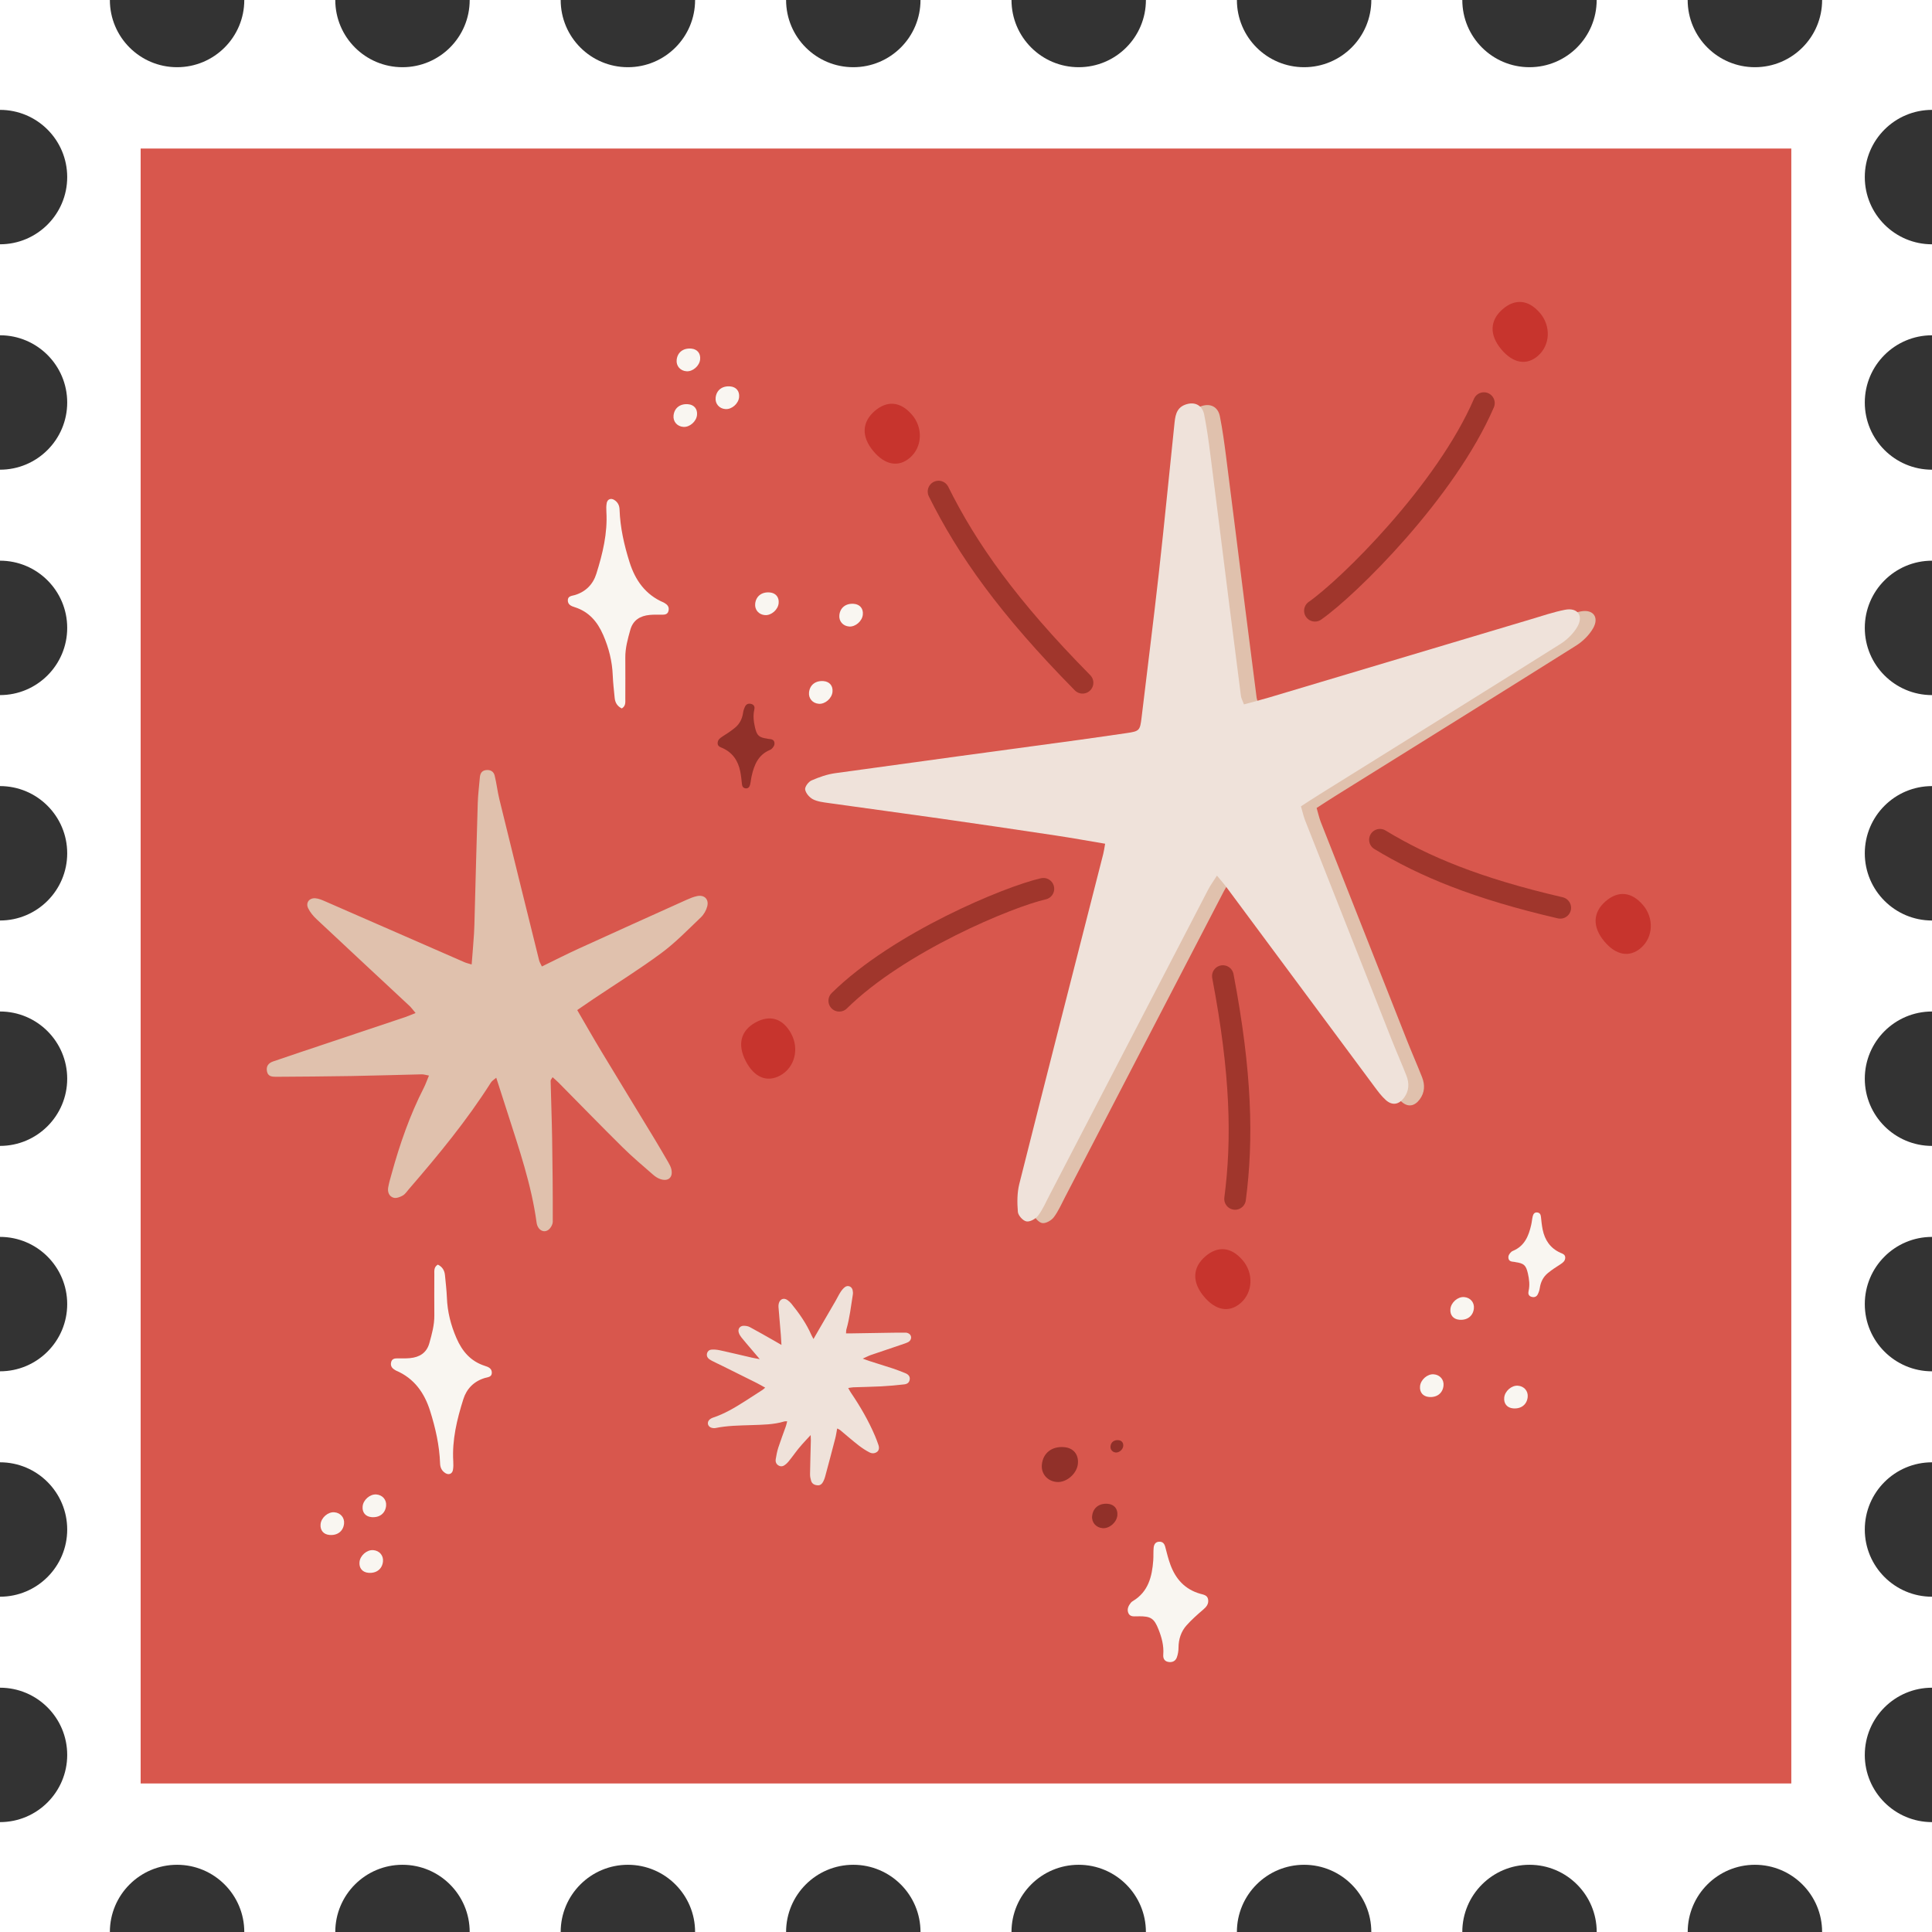 <?xml version="1.0" encoding="UTF-8"?><svg id="Layer_2" xmlns="http://www.w3.org/2000/svg" viewBox="0 0 433.79 433.79"><rect x="0" y="0" width="433.79" height="433.79" fill="#333333" stroke="none"/><defs><style>.cls-1{fill:#e0c1ad;}.cls-2{fill:#fff;}.cls-3{fill:#913029;}.cls-4{fill:#c7342d;}.cls-5{fill:#d8574d;}.cls-6{fill:#efe2da;}.cls-7{fill:none;stroke:#a0362c;stroke-linecap:round;stroke-miterlimit:10;stroke-width:4.86px;}.cls-8{fill:#f9f6f1;}</style></defs><g id="_Ñëîé_1"><path class="cls-2" d="M418.7,394.03c0-8.33,6.76-15.09,15.09-15.09v-20.43c-8.33,0-15.09-6.76-15.09-15.09s6.76-15.09,15.09-15.09v-20.43c-8.33,0-15.09-6.76-15.09-15.09s6.76-15.09,15.09-15.09v-20.43c-8.33,0-15.09-6.76-15.09-15.09s6.76-15.09,15.09-15.09v-20.43c-8.33,0-15.09-6.76-15.09-15.09s6.76-15.09,15.09-15.09v-20.43c-8.33,0-15.09-6.76-15.09-15.09s6.76-15.09,15.09-15.09v-20.43c-8.33,0-15.09-6.76-15.09-15.09s6.76-15.09,15.09-15.09v-20.43c-8.33,0-15.09-6.76-15.09-15.09s6.76-15.09,15.09-15.09V0h-24.67c0,8.34-6.76,15.09-15.09,15.09S378.93,8.34,378.93,0h0s-20.43,0-20.43,0h0c0,8.34-6.76,15.09-15.09,15.09S328.33,8.34,328.33,0h0s-20.43,0-20.43,0h0c0,8.34-6.76,15.09-15.09,15.09S277.72,8.34,277.72,0h0s-20.43,0-20.43,0h0c0,8.34-6.76,15.09-15.09,15.09S227.11,8.34,227.11,0h0s-20.43,0-20.43,0h0c0,8.34-6.76,15.09-15.09,15.09S176.5,8.34,176.5,0h0s-20.43,0-20.43,0h0c0,8.34-6.76,15.09-15.09,15.09S125.89,8.34,125.89,0h0s-20.43,0-20.43,0h0c0,8.34-6.76,15.09-15.09,15.09S75.28,8.34,75.28,0h0s-20.43,0-20.43,0h0c0,8.34-6.76,15.09-15.09,15.09S24.67,8.34,24.67,0h0s-24.67,0-24.67,0v24.67c8.33,0,15.09,6.76,15.09,15.09s-6.76,15.09-15.09,15.09v20.43c8.33,0,15.09,6.76,15.09,15.09s-6.76,15.09-15.09,15.09v20.43c8.33,0,15.09,6.76,15.09,15.09s-6.76,15.09-15.09,15.09v20.43c8.33,0,15.09,6.76,15.09,15.09s-6.76,15.09-15.09,15.09v20.43c8.33,0,15.09,6.76,15.09,15.09s-6.76,15.09-15.09,15.09v20.43c8.33,0,15.09,6.76,15.09,15.09s-6.76,15.09-15.09,15.09v20.43c8.33,0,15.09,6.76,15.09,15.09s-6.76,15.09-15.09,15.09v20.43c8.33,0,15.09,6.76,15.09,15.09s-6.76,15.09-15.09,15.09v24.67h24.67c0-8.33,6.76-15.09,15.09-15.09s15.09,6.76,15.09,15.09h20.43c0-8.33,6.76-15.09,15.09-15.09s15.09,6.76,15.09,15.09h20.43c0-8.33,6.76-15.09,15.09-15.09s15.09,6.76,15.09,15.09h20.43c0-8.33,6.76-15.09,15.09-15.09s15.09,6.76,15.09,15.09h20.43c0-8.33,6.76-15.09,15.09-15.09s15.09,6.76,15.09,15.09h20.43c0-8.33,6.76-15.09,15.09-15.09s15.09,6.76,15.09,15.09h20.43c0-8.33,6.76-15.09,15.09-15.09s15.09,6.76,15.09,15.09h20.43c0-8.33,6.76-15.09,15.09-15.09s15.09,6.76,15.09,15.09h24.67v-24.67c-8.33,0-15.09-6.76-15.09-15.09Z"/><rect class="cls-5" x="31.58" y="33.35" width="370.62" height="367.09"/><path class="cls-6" d="M193.68,305.04c.66.24,1.09.41,1.53.55,1.78.57,3.58,1.12,5.35,1.7.9.3,1.78.66,2.67,1.01.76.3,1.09.76,1.04,1.35-.06.63-.4,1.08-1.22,1.18-1.73.21-3.46.35-5.2.45-2.08.11-4.17.13-6.25.21-.33.01-.66.09-1.15.16.24.42.4.75.6,1.04,2.1,3.09,3.97,6.31,5.43,9.75.28.66.53,1.33.76,2.01.23.68.1,1.27-.37,1.58-.52.34-1.08.36-1.65.07-1.7-.86-3.11-2.1-4.56-3.3-.68-.57-1.35-1.16-2.04-1.72-.17-.14-.39-.21-.65-.34-.15.82-.25,1.55-.44,2.27-.74,2.87-1.51,5.74-2.28,8.61-.09.33-.22.65-.37.96-.25.52-.63.95-1.24.92-.68-.03-1.3-.28-1.52-1.01-.14-.48-.25-1-.24-1.5.04-2.53.12-5.06.18-7.58,0-.33-.02-.66-.04-1.19-1.36,1.45-2.57,2.73-3.61,4.17-.44.61-.91,1.2-1.38,1.79-.17.21-.37.4-.58.58-.47.4-.98.64-1.59.32-.6-.32-.78-.88-.68-1.48.14-.87.31-1.75.58-2.59.52-1.59,1.12-3.16,1.68-4.74.12-.34.19-.69.31-1.14-.31,0-.48-.03-.63.02-2.42.74-4.93.74-7.42.83-2.7.09-5.4.11-8.07.66-.31.06-.7,0-1-.11-.8-.33-.93-1.27-.28-1.82.2-.17.45-.32.71-.4,2.56-.84,4.85-2.2,7.1-3.63,1.36-.86,2.7-1.73,4.05-2.61.17-.11.31-.25.6-.5-.69-.38-1.29-.74-1.91-1.05-2.56-1.28-5.13-2.55-7.7-3.83-.8-.39-1.61-.76-2.39-1.17-.32-.17-.67-.38-.88-.66-.51-.67-.1-1.73.73-1.82.63-.07,1.3,0,1.93.13,2.4.52,4.79,1.1,7.18,1.65.53.12,1.07.21,1.82.35-.71-.84-1.3-1.52-1.88-2.21-.75-.89-1.51-1.76-2.24-2.67-.25-.31-.47-.68-.59-1.06-.27-.83.24-1.55,1.11-1.55.46,0,.98.08,1.38.3,1.83.98,3.64,2.03,5.45,3.05.5.28.99.57,1.64.95-.05-.86-.09-1.56-.14-2.25-.17-2.11-.36-4.22-.53-6.32-.02-.27.02-.55.09-.81.28-.95,1.11-1.26,1.92-.7.33.23.64.52.9.83,1.74,2.16,3.34,4.41,4.46,6.98.12.27.28.53.49.94.42-.73.77-1.34,1.12-1.95,1.29-2.21,2.58-4.43,3.86-6.64.38-.65.69-1.34,1.1-1.96.27-.42.61-.84,1.01-1.13.65-.47,1.49-.12,1.69.66.08.32.11.69.06,1.02-.43,2.62-.7,5.28-1.45,7.84-.07.25-.05.53-.08.89.54,0,1.01.01,1.47,0,3.08-.05,6.15-.1,9.23-.15.75-.01,1.5-.01,2.26-.01.17,0,.34-.01.51,0,.59.07,1.03.42,1.12.89.1.46-.16,1-.69,1.26-.49.24-1.02.39-1.53.57-2.26.77-4.53,1.52-6.79,2.3-.57.2-1.1.49-1.85.82Z"/><path class="cls-1" d="M251.66,189.81c-3.81-.64-7.45-1.3-11.11-1.85-8.69-1.31-17.38-2.59-26.08-3.83-8.31-1.18-16.62-2.29-24.93-3.46-1.18-.17-2.45-.31-3.48-.84-.79-.41-1.62-1.37-1.76-2.19-.1-.61.74-1.74,1.43-2.04,1.7-.74,3.51-1.38,5.34-1.63,18.25-2.54,36.51-5,54.77-7.48,3.57-.49,7.14-1.02,10.71-1.53,2.81-.41,2.94-.58,3.29-3.49,1.29-10.86,2.68-21.71,3.89-32.58,1.23-11,2.29-22.03,3.45-33.04.2-1.85.3-3.84,2.48-4.63,2.08-.75,3.81.09,4.24,2.26.6,3.01,1.01,6.06,1.4,9.11,1.44,11.26,2.84,22.53,4.26,33.8.85,6.76,1.71,13.52,2.59,20.27.07.51.35.98.67,1.86,1.94-.53,3.83-1,5.7-1.56,19.57-5.84,39.14-11.7,58.71-17.54,2.55-.76,5.09-1.63,7.69-2.14,2.79-.54,4.19,1.31,2.78,3.78-.87,1.53-2.31,2.94-3.81,3.89-18,11.32-36.07,22.54-54.11,33.79-1.35.84-2.68,1.72-4.16,2.67.34,1.16.56,2.19.93,3.15,6.46,16.4,12.93,32.8,19.41,49.18,1.08,2.73,2.27,5.41,3.34,8.14.67,1.71.61,3.42-.53,4.96-1.17,1.57-2.66,1.82-4.11.51-.98-.88-1.79-1.98-2.58-3.05-11.09-14.93-22.16-29.87-33.24-44.8-.55-.74-1.18-1.43-2.08-2.53-.77,1.21-1.44,2.13-1.96,3.12-11.9,22.89-23.78,45.8-35.67,68.7-.8,1.54-1.5,3.17-2.54,4.54-.55.72-1.82,1.43-2.61,1.28-.78-.14-1.85-1.33-1.92-2.13-.17-2.07-.18-4.27.32-6.27,6.22-24.72,12.55-49.41,18.85-74.11.16-.62.24-1.27.42-2.28Z"/><path class="cls-1" d="M96.33,241.5c-.73-.13-1.19-.29-1.64-.28-5.27.12-10.54.29-15.81.38-5.66.1-11.32.13-16.98.17-.9,0-1.76-.12-1.96-1.24-.21-1.15.34-1.84,1.37-2.2,1.99-.69,3.98-1.36,5.98-2.03,7.9-2.64,15.8-5.28,23.69-7.93.7-.24,1.38-.54,2.33-.92-.58-.68-.94-1.2-1.39-1.62-6.94-6.48-13.9-12.93-20.82-19.43-.76-.71-1.47-1.56-1.91-2.48-.6-1.23.25-2.35,1.64-2.23.73.06,1.47.38,2.16.68,10.44,4.55,20.87,9.12,31.31,13.68.43.19.9.28,1.6.5.19-2.41.39-4.66.53-6.93.09-1.34.1-2.68.14-4.03.23-8.43.44-16.86.7-25.29.06-1.91.31-3.82.47-5.73.07-.83.37-1.5,1.3-1.65,1-.16,1.79.26,2.02,1.2.44,1.75.63,3.57,1.06,5.32,2.95,12.07,5.94,24.13,8.93,36.19.11.44.38.85.62,1.37,2.87-1.4,5.59-2.79,8.38-4.06,8.01-3.66,16.04-7.27,24.07-10.89.78-.35,1.6-.69,2.43-.86,1.61-.32,2.67.73,2.24,2.34-.23.88-.76,1.81-1.41,2.43-2.91,2.77-5.73,5.7-8.94,8.07-4.92,3.64-10.15,6.88-15.24,10.3-1.18.79-2.34,1.6-3.6,2.46,1.89,3.24,3.62,6.3,5.44,9.31,3.96,6.56,7.96,13.09,11.93,19.64,1.04,1.72,2.05,3.46,3.06,5.2.28.49.57,1.01.7,1.56.43,1.81-.63,2.83-2.41,2.26-.62-.19-1.21-.59-1.7-1.02-2.31-2.02-4.66-3.99-6.84-6.15-4.84-4.78-9.57-9.66-14.36-14.5-.39-.4-.82-.75-1.35-1.23-.21.38-.44.6-.44.81.1,4.31.27,8.62.34,12.94.1,6.23.16,12.47.14,18.7,0,.64-.5,1.5-1.03,1.86-1.09.75-2.39-.09-2.6-1.66-1.15-8.49-3.93-16.54-6.52-24.64-.81-2.54-1.64-5.08-2.54-7.89-.48.42-.95.69-1.2,1.09-5.41,8.53-11.81,16.29-18.4,23.91-.44.51-.83,1.13-1.38,1.45-.6.34-1.45.67-2.06.5-1.03-.29-1.4-1.29-1.22-2.32.18-1.03.49-2.05.77-3.06,1.83-6.66,4.09-13.16,7.24-19.33.42-.83.72-1.72,1.15-2.74Z"/><path class="cls-7" d="M333.18,90.51c-8.56,19.85-30.46,41.41-37.94,46.62"/><path class="cls-7" d="M188.44,224.7c13.39-13.2,38.1-23.39,45.83-25.14"/><path class="cls-7" d="M350.32,203.83c-18.72-4.34-30.57-9.27-40.48-15.28"/><path class="cls-7" d="M274.57,219.16c4.16,21.85,4.48,36.72,2.74,50.03"/><path class="cls-7" d="M243.06,153.3c-16.76-16.99-25.93-30.03-32.33-42.93"/><path class="cls-4" d="M345.7,70.19c2.59,2.97,2.4,7.31-.41,9.73-2.56,2.2-5.6,1.65-8.22-1.5-2.69-3.23-2.58-6.49.31-8.99,2.8-2.42,5.78-2.15,8.31.76Z"/><path class="cls-4" d="M204.71,93.05c2.59,2.97,2.4,7.31-.41,9.73-2.56,2.2-5.6,1.65-8.22-1.5-2.69-3.23-2.58-6.49.31-8.99,2.8-2.42,5.78-2.15,8.31.76Z"/><path class="cls-4" d="M177.62,232.05c1.9,3.44.81,7.66-2.44,9.43-2.97,1.62-5.82.44-7.72-3.2-1.95-3.73-1.16-6.89,2.2-8.72,3.25-1.78,6.1-.88,7.97,2.49Z"/><path class="cls-4" d="M368.83,203.12c2.59,2.97,2.4,7.31-.41,9.73-2.56,2.2-5.6,1.65-8.22-1.5-2.69-3.23-2.58-6.49.31-8.99,2.8-2.42,5.78-2.15,8.31.76Z"/><path class="cls-4" d="M278.94,282.87c2.59,2.97,2.4,7.31-.41,9.73-2.56,2.2-5.6,1.65-8.22-1.5-2.69-3.23-2.58-6.49.31-8.99,2.8-2.42,5.78-2.15,8.31.76Z"/><path class="cls-6" d="M248.13,189.44c-3.81-.64-7.45-1.3-11.11-1.85-8.69-1.31-17.38-2.59-26.08-3.83-8.31-1.18-16.62-2.29-24.93-3.46-1.18-.17-2.45-.31-3.48-.84-.79-.41-1.62-1.37-1.75-2.19-.1-.61.74-1.74,1.43-2.04,1.7-.74,3.51-1.38,5.34-1.63,18.25-2.54,36.51-5,54.77-7.48,3.57-.49,7.14-1.02,10.71-1.53,2.81-.41,2.94-.58,3.29-3.49,1.29-10.86,2.68-21.71,3.89-32.58,1.23-11,2.29-22.03,3.45-33.04.2-1.85.3-3.84,2.48-4.63,2.08-.75,3.81.09,4.24,2.26.6,3.01,1.01,6.06,1.4,9.11,1.44,11.26,2.84,22.53,4.26,33.8.85,6.76,1.71,13.52,2.59,20.27.07.51.35.98.67,1.86,1.94-.53,3.83-1,5.7-1.56,19.57-5.84,39.14-11.7,58.71-17.54,2.55-.76,5.09-1.63,7.69-2.14,2.79-.54,4.19,1.31,2.78,3.78-.87,1.53-2.31,2.94-3.81,3.89-18,11.32-36.07,22.54-54.11,33.79-1.35.84-2.68,1.72-4.16,2.67.34,1.16.56,2.19.93,3.15,6.46,16.4,12.93,32.8,19.41,49.18,1.08,2.73,2.27,5.41,3.34,8.14.67,1.71.61,3.42-.53,4.96-1.17,1.57-2.66,1.82-4.11.51-.98-.88-1.79-1.98-2.58-3.05-11.09-14.93-22.16-29.87-33.24-44.8-.55-.74-1.18-1.43-2.08-2.53-.77,1.21-1.44,2.13-1.96,3.12-11.9,22.89-23.78,45.8-35.67,68.7-.8,1.54-1.5,3.17-2.54,4.54-.55.72-1.82,1.43-2.61,1.28-.78-.14-1.85-1.33-1.92-2.13-.17-2.07-.18-4.27.32-6.27,6.22-24.72,12.55-49.41,18.85-74.11.16-.62.24-1.27.42-2.28Z"/><path class="cls-3" d="M172.35,165.88c.1.02.2.03.31.04.53.05,1.08.12,1.21.75.13.61-.2,1.09-.64,1.5-.11.1-.26.17-.4.23-2.58,1.09-3.5,3.34-4.06,5.83-.15.65-.19,1.33-.36,1.98-.12.46-.4.86-.98.8-.55-.06-.78-.4-.84-.94-.1-.97-.2-1.94-.39-2.9-.49-2.35-1.69-4.17-3.96-5.2-.49-.22-1.13-.38-1.11-1.13.02-.7.47-1.07,1.02-1.43,1-.63,1.99-1.28,2.9-2.03,1.03-.85,1.59-1.99,1.79-3.33.07-.5.24-1,.47-1.45.3-.58.86-.72,1.47-.51.6.21.71.71.58,1.27-.31,1.34-.14,2.67.16,3.98.43,1.86.91,2.25,2.82,2.52Z"/><path class="cls-8" d="M139.59,159.08c.94-.55.81-1.41.81-2.19.01-3.08.02-6.15,0-9.23-.02-2.15.55-4.19,1.12-6.23.61-2.2,2.22-3.16,4.35-3.36.94-.09,1.9-.05,2.85-.05.63,0,1.19-.12,1.37-.83.19-.73-.07-1.29-.71-1.68-.12-.08-.24-.17-.37-.23-4.07-1.73-6.38-4.99-7.66-9.06-1.21-3.84-2.1-7.75-2.24-11.79-.03-.96-.4-1.69-1.21-2.19-.73-.45-1.5-.16-1.67.68-.12.64-.12,1.31-.08,1.96.29,4.83-.83,9.44-2.26,13.97-.74,2.34-2.35,4-4.79,4.75-.65.2-1.61.18-1.61,1.19,0,.98.77,1.3,1.58,1.55,3.16,1.01,5.07,3.25,6.36,6.22,1.27,2.92,2.03,5.92,2.15,9.1.07,1.68.27,3.35.43,5.02.1,1.1.61,1.9,1.59,2.38Z"/><path class="cls-8" d="M151.93,80.81c.17-1.69,1.47-2.7,3.28-2.54,1.34.12,2.12,1.06,1.99,2.41-.13,1.46-1.65,2.79-3.07,2.68-1.39-.1-2.34-1.2-2.2-2.55Z"/><path class="cls-8" d="M160.68,89.3c.17-1.69,1.47-2.7,3.28-2.54,1.34.12,2.12,1.06,1.99,2.41-.13,1.46-1.65,2.79-3.07,2.68-1.39-.1-2.34-1.2-2.2-2.55Z"/><path class="cls-8" d="M181.65,155.47c.17-1.69,1.47-2.7,3.28-2.54,1.34.12,2.12,1.06,1.99,2.41-.13,1.46-1.65,2.79-3.07,2.68-1.39-.1-2.34-1.2-2.2-2.55Z"/><path class="cls-8" d="M188.46,138.12c.17-1.69,1.47-2.7,3.28-2.54,1.34.12,2.12,1.06,1.99,2.41-.13,1.46-1.65,2.79-3.07,2.68-1.39-.1-2.34-1.2-2.2-2.55Z"/><path class="cls-8" d="M169.56,135.56c.17-1.69,1.47-2.7,3.28-2.54,1.34.12,2.12,1.06,1.99,2.41-.13,1.46-1.65,2.79-3.07,2.68-1.39-.1-2.34-1.2-2.2-2.55Z"/><path class="cls-8" d="M151.23,93.3c.17-1.69,1.47-2.7,3.28-2.54,1.34.12,2.12,1.06,1.99,2.41-.13,1.46-1.65,2.79-3.07,2.68-1.39-.1-2.34-1.2-2.2-2.55Z"/><path class="cls-8" d="M340.22,283.36c-.1-.02-.2-.03-.31-.04-.53-.05-1.08-.12-1.21-.75-.13-.61.2-1.09.64-1.5.11-.1.26-.17.4-.23,2.58-1.09,3.5-3.34,4.06-5.83.15-.65.19-1.33.36-1.98.12-.46.4-.86.98-.8.55.06.78.4.84.94.1.97.2,1.94.39,2.9.49,2.35,1.69,4.17,3.96,5.2.49.22,1.13.38,1.11,1.13-.02.7-.47,1.07-1.02,1.43-1,.63-1.99,1.28-2.9,2.03-1.03.85-1.59,1.99-1.79,3.33-.07.5-.24,1-.47,1.45-.3.58-.86.72-1.47.51-.6-.21-.71-.71-.58-1.27.31-1.34.14-2.67-.16-3.98-.43-1.86-.91-2.25-2.82-2.52Z"/><path class="cls-8" d="M98.33,283.93c-.94.55-.81,1.41-.81,2.19-.01,3.08-.02,6.15,0,9.23.02,2.15-.55,4.19-1.12,6.23-.61,2.2-2.22,3.16-4.35,3.36-.94.09-1.9.05-2.85.05-.63,0-1.19.12-1.37.83-.19.73.07,1.29.71,1.68.12.08.24.17.37.23,4.07,1.73,6.38,4.99,7.66,9.06,1.21,3.84,2.1,7.75,2.24,11.79.03.96.4,1.69,1.21,2.19.73.45,1.5.16,1.67-.68.12-.64.12-1.31.08-1.96-.29-4.83.83-9.44,2.26-13.97.74-2.34,2.35-4,4.79-4.75.65-.2,1.61-.18,1.61-1.19,0-.98-.77-1.3-1.58-1.55-3.16-1.01-5.07-3.25-6.36-6.22-1.27-2.92-2.03-5.92-2.15-9.1-.07-1.68-.27-3.35-.43-5.02-.1-1.1-.61-1.9-1.59-2.38Z"/><path class="cls-8" d="M85.99,350.6c-.17,1.69-1.47,2.7-3.28,2.54-1.34-.12-2.12-1.06-1.99-2.41.13-1.46,1.65-2.79,3.07-2.68,1.39.1,2.34,1.2,2.2,2.55Z"/><path class="cls-8" d="M77.25,342.1c-.17,1.69-1.47,2.7-3.28,2.54-1.34-.12-2.12-1.06-1.99-2.41.13-1.46,1.65-2.79,3.07-2.68,1.39.1,2.34,1.2,2.2,2.55Z"/><path class="cls-8" d="M330.93,293.78c-.17,1.69-1.47,2.7-3.28,2.54-1.34-.12-2.12-1.06-1.99-2.41.13-1.46,1.65-2.79,3.07-2.68,1.39.1,2.34,1.2,2.2,2.55Z"/><path class="cls-8" d="M324.11,311.12c-.17,1.69-1.47,2.7-3.28,2.54-1.34-.12-2.12-1.06-1.99-2.41.13-1.46,1.65-2.79,3.07-2.68,1.39.1,2.34,1.2,2.2,2.55Z"/><path class="cls-8" d="M343.01,313.68c-.17,1.69-1.47,2.7-3.28,2.54-1.34-.12-2.12-1.06-1.99-2.41.13-1.46,1.65-2.79,3.07-2.68,1.39.1,2.34,1.2,2.2,2.55Z"/><path class="cls-8" d="M86.69,338.1c-.17,1.69-1.47,2.7-3.28,2.54-1.34-.12-2.12-1.06-1.99-2.41.13-1.46,1.65-2.79,3.07-2.68,1.39.1,2.34,1.2,2.2,2.55Z"/><path class="cls-8" d="M255.63,362.91c-.15,0-.3,0-.44,0-.76.04-1.55.06-1.87-.8-.31-.84.06-1.59.59-2.25.13-.17.33-.3.51-.41,3.42-2.08,4.25-5.46,4.52-9.09.07-.95,0-1.92.09-2.87.07-.68.39-1.3,1.22-1.33.79-.04,1.18.4,1.38,1.15.35,1.35.68,2.71,1.16,4.01,1.18,3.22,3.27,5.54,6.68,6.52.73.21,1.68.3,1.8,1.36.12,1-.43,1.62-1.15,2.23-1.28,1.1-2.55,2.22-3.67,3.47-1.27,1.41-1.83,3.15-1.84,5.08,0,.72-.13,1.47-.37,2.14-.31.88-1.07,1.2-1.97,1.02-.89-.18-1.15-.86-1.08-1.67.15-1.96-.35-3.81-1.06-5.6-1-2.54-1.75-2.99-4.51-2.97Z"/><path class="cls-3" d="M245.22,340.38c.18-1.82,1.58-2.9,3.52-2.73,1.44.13,2.27,1.14,2.14,2.59-.14,1.57-1.78,3-3.3,2.88-1.49-.11-2.51-1.29-2.37-2.74Z"/><path class="cls-3" d="M233.93,328.83c.26-2.6,2.26-4.15,5.03-3.9,2.05.18,3.25,1.63,3.06,3.7-.2,2.24-2.54,4.28-4.71,4.12-2.13-.16-3.59-1.85-3.38-3.92Z"/><path class="cls-3" d="M249.34,324.74c.09-.92.8-1.47,1.78-1.38.72.06,1.15.58,1.08,1.31-.07.79-.9,1.51-1.66,1.46-.75-.06-1.27-.65-1.2-1.38Z"/></g></svg>